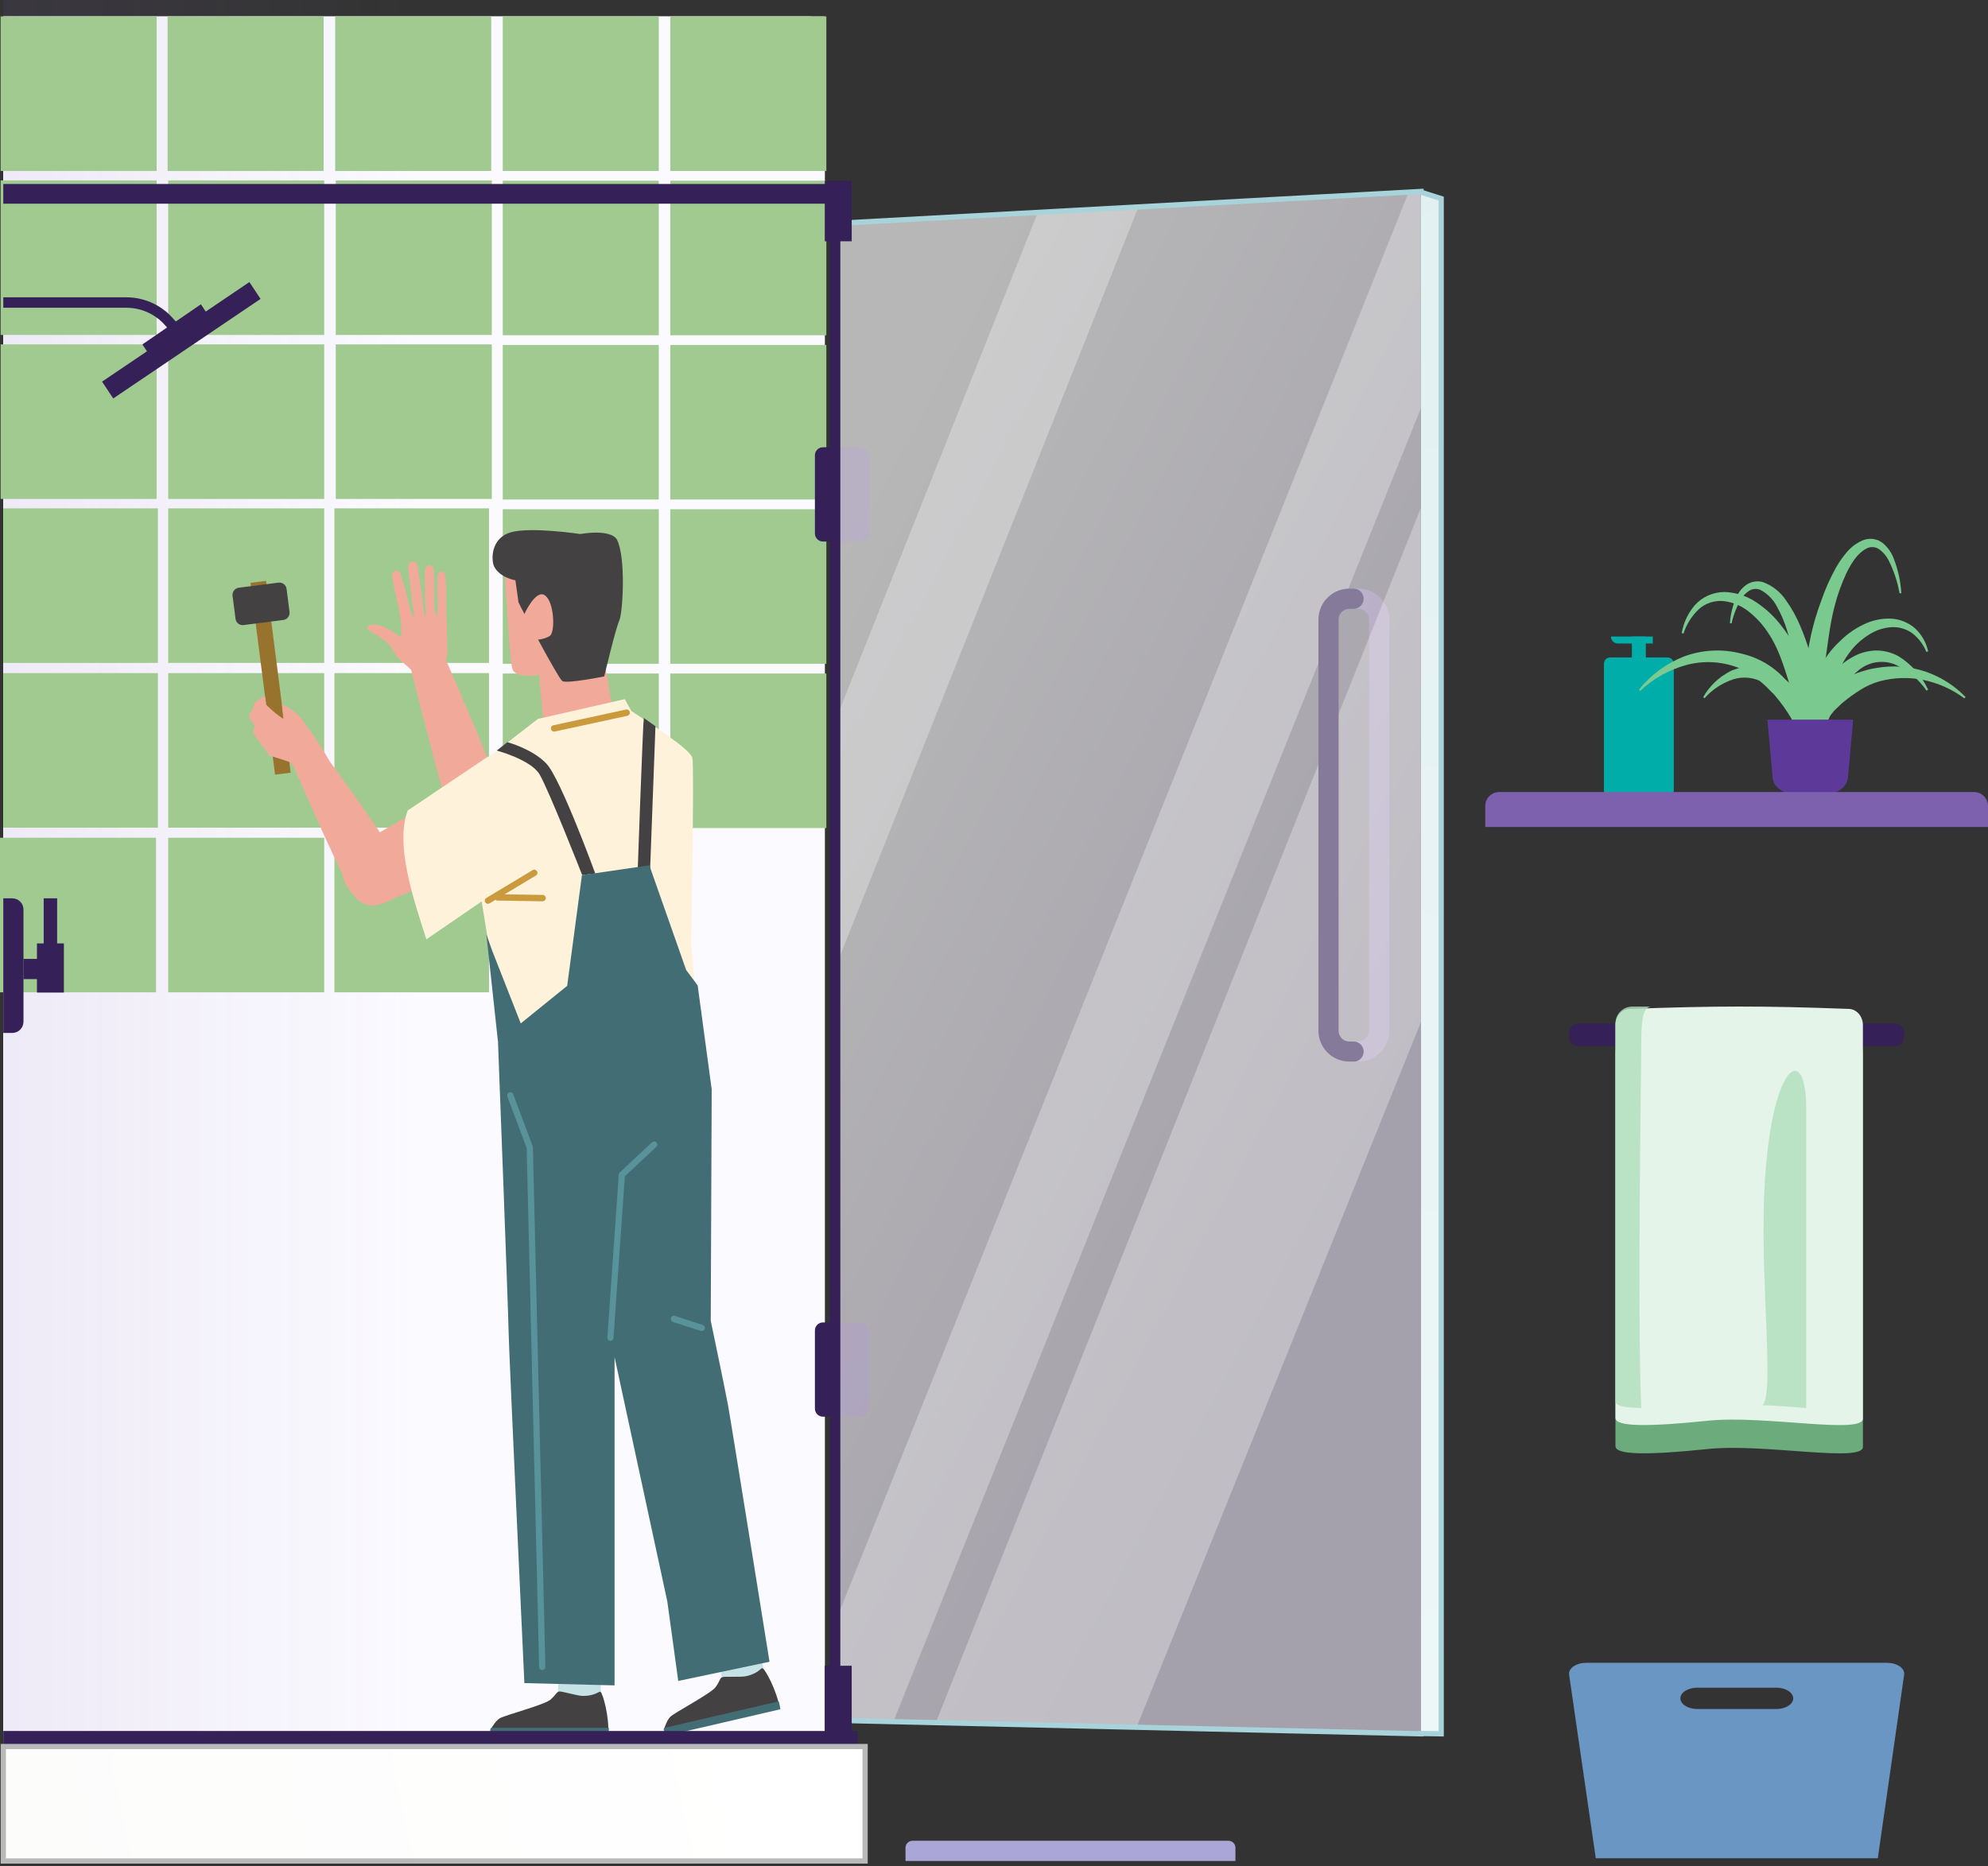 <?xml version="1.0" encoding="UTF-8"?><svg width="605" height="568" viewBox="0 0 605 568" fill="none" xmlns="http://www.w3.org/2000/svg">
<rect x="0" y="0" width="605" height="568" fill="#333333" stroke="none"/>
<rect x="1" y="5" width="250" height="536" fill="white"/>
<path d="M1 5H246.179C246.812 5 247.439 5.135 248.024 5.396C248.609 5.658 249.14 6.042 249.588 6.525C250.036 7.009 250.391 7.583 250.633 8.214C250.875 8.846 251 9.523 251 10.207V530H1V5Z" fill="#FBFAFF"/>
<rect opacity="0.1" x="1" width="127" height="566" fill="url(#paint0_linear_4_749)"/>
<path d="M101.77 154.735H148.816V201.78H101.77V154.735Z" fill="#A1CA91"/>
<path d="M101.77 204.882H148.816V251.928H101.77V204.882Z" fill="#A1CA91"/>
<path d="M101.77 254.994H148.816V302.039H101.77V254.994Z" fill="#A1CA91"/>
<path d="M51.184 154.735H98.667V201.78H51.184V154.735Z" fill="#A1CA91"/>
<path d="M51.184 104.823H98.668V151.869H51.184V104.823Z" fill="#A1CA91"/>
<path d="M0.187 104.823H47.671V151.869H0.187V104.823Z" fill="#A1CA91"/>
<path d="M0.187 54.912H47.671V101.957H0.187V54.912Z" fill="#A1CA91"/>
<path d="M0.187 5H47.671V52.045H0.187V5Z" fill="#A1CA91"/>
<path d="M51 5H98.483V52.045H51V5Z" fill="#A1CA91"/>
<path d="M102 5H149.483V52.045H102V5Z" fill="#A1CA91"/>
<path d="M153 5H200.483V52.045H153V5Z" fill="#A1CA91"/>
<path d="M204 5H251.483V52.045H204V5Z" fill="#A1CA91"/>
<path d="M204 55H251.483V102.046H204V55Z" fill="#A1CA91"/>
<path d="M153 55H200.483V102.046H153V55Z" fill="#A1CA91"/>
<path d="M153 105H200.483V152.046H153V105Z" fill="#A1CA91"/>
<path d="M153 155H200.483V202.046H153V155Z" fill="#A1CA91"/>
<path d="M204 155H251.483V202.046H204V155Z" fill="#A1CA91"/>
<path d="M204 205H251.483V252.046H204V205Z" fill="#A1CA91"/>
<path d="M153 205H200.483V252.046H153V205Z" fill="#A1CA91"/>
<path d="M204 105H251.483V152.046H204V105Z" fill="#A1CA91"/>
<path d="M51.184 54.912H98.668V101.957H51.184V54.912Z" fill="#A1CA91"/>
<path d="M102.18 54.912H149.664V101.957H102.18V54.912Z" fill="#A1CA91"/>
<path d="M102.181 104.823H149.664V151.869H102.181V104.823Z" fill="#A1CA91"/>
<path d="M1.001 154.735H48.046V201.78H1.001V154.735Z" fill="#A1CA91"/>
<path d="M51.184 204.882H98.667V251.928H51.184V204.882Z" fill="#A1CA91"/>
<path d="M1.001 204.882H48.046V251.928H1.001V204.882Z" fill="#A1CA91"/>
<path d="M51.184 254.994H98.667V302.039H51.184V254.994Z" fill="#A1CA91"/>
<path d="M-7.24792e-05 254.994H47.483V302.039H-7.24792e-05V254.994Z" fill="#A1CA91"/>
<path d="M1 92.086H38.416C40.699 92.079 42.961 92.525 45.071 93.397C47.181 94.269 49.097 95.551 50.71 97.168L57.349 104.38" stroke="#352157" stroke-width="3.182" stroke-miterlimit="10"/>
<path d="M3.725 314.411H1L1 273.429H3.725C4.633 273.429 5.503 273.79 6.145 274.431C6.787 275.073 7.147 275.943 7.147 276.851L7.147 310.989C7.147 311.896 6.787 312.767 6.145 313.408C5.503 314.05 4.633 314.411 3.725 314.411Z" fill="#352157"/>
<path d="M7.147 298.018H13.294V291.871H7.147L7.147 298.018Z" fill="#352157"/>
<path d="M11.245 302.116H19.441L19.441 287.158H11.245L11.245 302.116Z" fill="#352157"/>
<path d="M13.294 287.773H17.393V273.429H13.294L13.294 287.773Z" fill="#352157"/>
<path d="M78.561 90.835L34.607 120.547L31.792 116.307L75.746 86.595L78.561 90.835Z" fill="#352157" stroke="#352157" stroke-width="1.061"/>
<path d="M63.81 97.599L46.878 109.192L44.065 104.972L60.995 93.36L63.81 97.599Z" fill="#352157" stroke="#352157" stroke-width="1.061"/>
<path d="M250.438 136.671H261.954C263.008 136.671 263.862 137.525 263.862 138.579V162.39C263.862 163.443 263.008 164.298 261.954 164.298H250.438C249.385 164.298 248.53 163.443 248.53 162.39V138.579C248.53 137.525 249.385 136.671 250.438 136.671Z" fill="#352157" stroke="#352157" stroke-width="1.061"/>
<path d="M250.438 403.051H261.954C263.008 403.051 263.862 403.906 263.862 404.959V428.77C263.862 429.824 263.008 430.678 261.954 430.678H250.438C249.385 430.678 248.53 429.824 248.53 428.77V404.959C248.53 403.906 249.385 403.051 250.438 403.051Z" fill="#352157" stroke="#352157" stroke-width="1.061"/>
<path d="M413.42 323.119H412.108C411.293 323.119 410.511 322.796 409.935 322.219C409.359 321.643 409.035 320.861 409.035 320.046C409.035 319.231 409.359 318.449 409.935 317.872C410.511 317.296 411.293 316.972 412.108 316.972H413.42C414.278 316.972 415.102 316.631 415.709 316.024C416.316 315.417 416.657 314.593 416.657 313.735V188.515C416.646 187.664 416.3 186.851 415.694 186.253C415.089 185.654 414.271 185.319 413.42 185.319H412.108C411.293 185.319 410.511 184.995 409.935 184.419C409.359 183.842 409.035 183.06 409.035 182.245C409.035 181.43 409.359 180.648 409.935 180.072C410.511 179.495 411.293 179.172 412.108 179.172H413.42C415.907 179.177 418.291 180.168 420.05 181.926C421.808 183.685 422.799 186.069 422.804 188.556V313.776C422.788 316.256 421.793 318.629 420.035 320.379C418.278 322.129 415.9 323.114 413.42 323.119Z" fill="#5D4D79"/>
<path opacity="0.8" d="M432.414 527.515L254.147 523.417V67.784L432.414 58.05V527.515Z" fill="url(#paint1_linear_4_749)"/>
<path opacity="0.3" d="M432.414 58.276H428.787L254.147 493.848V523.007L272.116 523.417L432.414 124.233V58.276Z" fill="white"/>
<path opacity="0.3" d="M315.946 64.382L254.147 219.538V294.719L346.58 62.702L315.946 64.382Z" fill="white"/>
<path opacity="0.3" d="M432.414 154.583L284.883 524.071L346.008 525.466L432.414 311.118V154.583Z" fill="white"/>
<path d="M432.414 58.276L438.561 60.221V527.515L432.414 527.413V58.276Z" fill="url(#paint2_linear_4_749)"/>
<path d="M411.924 323.119H410.612C408.125 323.114 405.741 322.123 403.982 320.365C402.223 318.606 401.233 316.222 401.228 313.735V188.515C401.244 186.035 402.239 183.662 403.997 181.912C405.754 180.162 408.132 179.177 410.612 179.172H411.924C412.739 179.172 413.52 179.495 414.097 180.072C414.673 180.648 414.997 181.43 414.997 182.245C414.997 183.06 414.673 183.842 414.097 184.419C413.52 184.995 412.739 185.319 411.924 185.319H410.612C409.754 185.319 408.93 185.66 408.323 186.267C407.716 186.874 407.375 187.698 407.375 188.556V313.776C407.375 314.201 407.458 314.622 407.621 315.014C407.784 315.407 408.022 315.764 408.323 316.065C408.624 316.365 408.98 316.604 409.373 316.767C409.766 316.929 410.187 317.013 410.612 317.013H411.924C412.739 317.013 413.52 317.337 414.097 317.913C414.673 318.49 414.997 319.271 414.997 320.087C414.997 320.902 414.673 321.684 414.097 322.26C413.52 322.836 412.739 323.16 411.924 323.16V323.119Z" fill="#867A9A"/>
<path d="M254.18 523.642L432.446 527.74V527.638L438.594 527.74V60.447L432.446 58.502V58.276L254.18 68.009V523.642Z" stroke="#A8D3DA" stroke-width="1.591" stroke-miterlimit="10"/>
<path d="M131.441 191.305L123.557 197.473C123.557 197.473 135.383 245.833 138.412 252.512C141.405 259.191 155.639 256.308 154.252 247.658C152.865 239.008 131.477 191.305 131.477 191.305H131.441Z" fill="#F1A99A"/>
<path d="M184.254 203.349L186.407 215.393L165.275 218.934L164.07 205.43C164.07 205.43 156.917 206.744 155.931 203.568C154.946 200.393 153.632 173.312 153.632 173.312L183.633 170.246L184.254 203.349Z" fill="#F1A99A"/>
<path d="M183.961 205.868C183.961 205.868 172.428 208.204 171.114 207.291C169.8 206.379 157.865 183.75 157.792 183.312C157.756 182.838 156.843 176.633 156.843 176.633C156.843 176.633 152.099 175.867 150.383 172.436C149.471 170.575 149.252 163.932 155.311 162.071C161.369 160.246 176.589 162.545 176.589 162.545C183.158 161.487 186.881 162.545 187.757 164.261C190.494 169.553 189.582 186.451 188.45 188.933C187.319 191.378 183.888 205.868 183.888 205.868H183.961Z" fill="#434142"/>
<path d="M159.435 187.181C159.435 187.181 163.012 179.152 165.859 181.232C168.706 183.276 168.998 192.364 167.355 193.532C165.749 194.7 162.647 194.809 162.647 194.809L159.435 187.181Z" fill="#F1A99A"/>
<path d="M169.874 502.083H182.83V518.215H169.874V502.083Z" fill="#C5E2E6"/>
<path d="M149.326 526.39C149.983 525.223 150.969 523.726 152.064 523.033C153.56 522.084 165.787 518.908 167.575 517.303C169.327 515.697 169.363 515.003 170.166 514.857C170.969 514.711 175.641 516.208 177.429 516.208C181.225 516.208 182.284 514.675 182.758 514.967C183.452 515.405 185.495 522.595 185.094 528.142H149.326V526.39Z" fill="#434142"/>
<path d="M149.216 526.427C149.216 526.427 149.398 526.099 149.471 525.916H185.275C185.275 526.682 185.275 527.485 185.202 528.361H149.179V526.427H149.216Z" fill="#426D74"/>
<path d="M220.24 513.835L232.868 510.915L230.022 495.075L217.43 497.995L220.24 513.835Z" fill="#C5E2E6"/>
<path d="M202.065 526.427C202.466 525.113 203.087 523.47 203.999 522.558C205.24 521.281 216.445 515.441 217.796 513.507C219.146 511.572 219.036 510.842 219.766 510.514C220.496 510.185 225.387 510.587 227.139 510.185C230.862 509.346 231.555 507.594 232.066 507.776C232.833 508.032 236.446 514.565 237.322 520.076L202.466 528.142L202.065 526.427Z" fill="#434142"/>
<path d="M201.955 526.5C201.955 526.5 202.064 526.135 202.101 525.952L236.992 517.85C237.175 518.58 237.357 519.383 237.503 520.258L202.429 528.397L201.991 526.5H201.955Z" fill="#426D74"/>
<path d="M153.777 318.609L141.478 243.022L148.412 230.686L163.705 218.824L190.129 212.802L192.136 216.416C197.757 220.138 210.276 228.168 210.714 230.759C211.334 234.372 210.312 287.002 210.312 287.002L212.283 309.667L153.777 318.609Z" fill="#FEF2DB"/>
<path d="M151.187 228.46C151.187 228.46 161.443 231.197 164.143 235.613C166.844 240.029 177.173 266.344 177.173 266.344L181.151 265.87C181.151 265.87 170.604 236.927 166.26 232.401C161.917 227.876 154.399 225.905 154.399 225.905L151.223 228.423L151.187 228.46Z" fill="#434142"/>
<path d="M195.933 218.533C195.678 219.518 194.072 264.775 194.072 264.775L197.831 264.994L199.474 221.051L195.97 218.569L195.933 218.533Z" fill="#434142"/>
<path d="M151.551 317.113C151.551 317.113 154.69 398.904 154.763 404.78C154.836 410.766 159.581 512.302 159.581 512.302L187.027 512.996V413.065L203.086 487.484L206.407 511.645L234.182 505.806C234.182 505.806 222.466 432.628 221.554 427.701C220.641 422.773 216.298 402.006 216.298 402.006L216.59 331.602L212.32 299.959L208.816 295.25L197.611 263.388L177.099 266.381L172.61 300.068L151.515 317.149L151.551 317.113Z" fill="#426D74"/>
<g style="mix-blend-mode:multiply">
<path d="M185.751 408.138C186.262 408.138 186.663 407.736 186.7 407.262L190.167 358.027L199.729 349.085C200.131 348.72 200.131 348.136 199.766 347.734C199.401 347.333 198.817 347.333 198.415 347.698L188.598 356.895C188.598 356.895 188.306 357.297 188.306 357.516L184.838 407.116C184.802 407.627 185.203 408.101 185.714 408.138H185.787H185.751Z" fill="#58929B"/>
</g>
<path d="M92.864 221.671L86.623 226.89C86.623 226.89 103.776 267.33 108.193 273.17C112.609 279.009 125.821 273.024 122.536 264.885C119.251 256.782 92.864 221.635 92.864 221.635V221.671Z" fill="#F1A99A"/>
<g style="mix-blend-mode:multiply">
<path d="M165.019 508.324C165.567 508.324 165.968 507.886 165.968 507.339L162.172 349.194C162.172 349.194 162.172 348.975 162.099 348.866L156.187 333.062C156.004 332.588 155.457 332.333 154.946 332.515C154.471 332.697 154.216 333.245 154.398 333.756L160.274 349.413L164.07 507.412C164.07 507.923 164.508 508.324 165.019 508.324Z" fill="#58929B"/>
</g>
<path d="M151.552 317.113L148.012 284.411L149.8 289.411L159.107 313.098L151.552 317.113Z" fill="#426D74"/>
<path d="M168.633 222.657C168.633 222.657 168.779 222.657 168.852 222.657L190.933 217.875C191.444 217.766 191.772 217.255 191.663 216.708C191.553 216.197 191.006 215.868 190.495 215.978L168.414 220.759C167.903 220.868 167.574 221.379 167.684 221.927C167.793 222.365 168.195 222.693 168.633 222.693V222.657Z" fill="#CB9A3C"/>
<g style="mix-blend-mode:multiply">
<path d="M213.561 405.145C213.963 405.145 214.328 404.89 214.474 404.488C214.62 403.977 214.364 403.466 213.853 403.284L205.386 400.546C204.875 400.364 204.328 400.656 204.182 401.167C204.036 401.678 204.291 402.189 204.802 402.371L213.269 405.109C213.269 405.109 213.452 405.145 213.561 405.145Z" fill="#58929B"/>
</g>
<path d="M151.88 242.767C152.427 244.665 155.238 252.33 150.493 257.476C145.748 262.622 121.331 273.535 113.411 275.652C110.856 276.345 99.944 268.352 105.82 259.045C105.82 259.045 127.317 246.599 135.237 241.636C143.011 236.745 151.405 241.234 151.843 242.767H151.88Z" fill="#F1A99A"/>
<path d="M164.143 262.33C164.143 262.33 159.07 223.241 147.792 230.759L124.069 246.709C120.237 257.11 125.675 273.242 129.762 285.907L164.143 262.33Z" fill="#FEF2DB"/>
<path d="M148.486 275.104C148.486 275.104 148.814 275.067 148.997 274.958L163.085 266.49C163.559 266.198 163.705 265.614 163.413 265.176C163.121 264.738 162.537 264.556 162.099 264.848L148.011 273.315C147.537 273.607 147.391 274.191 147.683 274.629C147.865 274.921 148.194 275.104 148.522 275.104H148.486Z" fill="#CB9A3C"/>
<path d="M165.129 274.337C165.64 274.337 166.078 273.899 166.114 273.388C166.114 272.841 165.676 272.403 165.165 272.403L151.442 272.184C150.931 272.075 150.457 272.622 150.457 273.133C150.457 273.68 150.894 274.118 151.405 274.118L165.129 274.337Z" fill="#CB9A3C"/>
<path d="M80.973 176.795L88.453 235.188L83.711 235.796L76.23 177.402L80.973 176.795Z" fill="#98732D"/>
<path d="M87.21 179.236L88.109 186.26C88.263 187.459 87.415 188.556 86.215 188.71L74.124 190.259C72.924 190.413 71.827 189.565 71.674 188.365L70.774 181.342C70.62 180.142 71.468 179.045 72.668 178.891L84.759 177.343C85.959 177.189 87.056 178.037 87.21 179.236Z" fill="#434142"/>
<path d="M91.222 221.817C85.492 218.569 83.886 217.292 81.039 214.554L80.602 211.854C80.602 211.854 77.718 213.277 77.39 214.335C77.098 215.284 76.879 215.905 76.879 215.905C76.879 215.905 75.638 217.62 75.82 218.204C76.003 218.788 77.499 220.905 77.499 220.905C77.499 220.905 76.952 222.949 77.134 223.314C77.317 223.679 82.025 229.956 82.025 229.956L91.259 232.949C92.865 229.482 93.376 226.526 91.186 221.781L91.222 221.817Z" fill="#F1A99A"/>
<path d="M96.075 225.248C96.075 225.248 93.155 220.795 91.513 218.496C89.87 216.197 85.6 214.226 85.746 214.299C85.892 214.372 86.403 220.941 86.403 220.941L96.038 225.248H96.075Z" fill="#F1A99A"/>
<path d="M88.994 232.949L80.855 218.167C84.505 218.97 90.235 220.248 91.513 218.496C91.513 218.496 96.331 224.628 100.345 231.781L88.994 232.986V232.949Z" fill="#F1A99A"/>
<path d="M134.325 203.021C134.325 202.656 136.15 200.393 136.15 198.97C136.15 197.546 136.004 190.028 135.968 189.48C135.931 188.933 135.822 187.181 135.822 186.013C135.822 184.845 135.749 181.743 135.822 180.83C135.822 180.137 135.749 175.064 135.311 174.516C134.581 173.604 133.522 173.932 133.34 174.735C132.902 176.56 133.194 182.327 133.267 183.349C133.303 184.371 133.048 187.692 132.829 187.728C132.61 187.728 132.281 186.232 132.208 184.553C132.172 182.947 132.245 173.604 131.807 172.691C131.259 171.597 129.982 172.071 129.617 172.691C129.216 173.385 129.252 175.903 129.289 176.706C129.325 177.655 129.325 180.976 129.325 181.816C129.325 182.655 129.8 187.51 129.435 187.437C129.07 187.4 128.668 184.444 128.34 180.94C128.34 180.502 127.792 177.181 127.646 176.086C127.5 174.954 127.062 171.961 126.843 171.56C126.332 170.575 124.69 170.721 124.325 171.779C124.106 172.472 124.58 175.757 124.69 177.035C124.836 178.422 125.201 180.392 125.237 181.524C125.237 182.838 126.296 187.728 125.858 187.728C125.383 187.728 124.434 183.86 123.741 181.049C123.449 179.918 122.062 174.808 121.77 174.407C121.077 173.348 119.653 173.531 119.361 174.772C119.179 175.429 119.982 179.225 120.274 180.356C121.004 183.385 121.697 187.254 121.88 188.239C122.062 189.225 122.281 193.532 121.953 193.751C121.624 193.933 119.544 192.327 119.215 191.999C118.887 191.67 117.062 190.904 116.149 190.575C113.85 189.845 111.733 190.064 111.77 191.159C111.77 192.035 114.836 193.276 115.784 194.043C116.697 194.809 118.668 196.342 118.923 196.853C119.179 197.364 120.493 199.554 121.332 200.503C121.807 201.05 124.69 203.277 125.091 203.897C125.493 204.517 134.289 203.386 134.289 203.021H134.325Z" fill="#F1A99A"/>
<path d="M1 529H261" stroke="#352157" stroke-width="4.242" stroke-miterlimit="10"/>
<path d="M254.147 62.374V529.564" stroke="#352157" stroke-width="3.182" stroke-miterlimit="10"/>
<path d="M251.53 526.984V507.554H258.666V526.984H251.53Z" fill="#352157" stroke="#352157" stroke-width="1.061"/>
<path d="M251.53 72.911V55.53H258.666V72.911H251.53Z" fill="#352157" stroke="#352157" stroke-width="1.061"/>
<path d="M1.53 61.47V56.53H258.47V61.47H1.53Z" fill="#352157" stroke="#352157" stroke-width="1.061"/>
<path d="M263.277 531.613H1V566.447H263.277V531.613Z" fill="url(#paint3_linear_4_749)" stroke="#BAB9BA" stroke-width="1.591" stroke-miterlimit="10"/>
<path d="M275.572 562.421C275.572 561.249 276.521 560.3 277.693 560.3H373.854C375.025 560.3 375.975 561.249 375.975 562.421V566.447H275.572V562.421Z" fill="#AAA7D8"/>
<path fill-rule="evenodd" clip-rule="evenodd" d="M485.639 565.625H571.464L579.48 509.727C579.544 509.27 579.456 508.809 579.222 508.373C578.988 507.938 578.613 507.538 578.121 507.199C577.628 506.861 577.029 506.59 576.362 506.405C575.695 506.22 574.973 506.125 574.244 506.125H482.756C482.027 506.125 481.305 506.22 480.638 506.405C479.971 506.59 479.372 506.861 478.879 507.199C478.387 507.538 478.012 507.938 477.778 508.373C477.544 508.809 477.456 509.27 477.52 509.727L485.639 565.625ZM516.536 513.698H540.567C543.411 513.698 545.716 515.151 545.716 516.943C545.716 518.736 543.411 520.189 540.567 520.189H516.536C513.692 520.189 511.387 518.736 511.387 516.943C511.387 515.151 513.692 513.698 516.536 513.698Z" fill="#6A96C4"/>
<path opacity="0.8" d="M566.931 440.191C567.716 445.484 537.122 439.261 519.864 441.04C501.115 442.978 491.623 442.858 491.623 440.191V320.658C491.623 319.342 492.084 318.08 492.905 317.149C493.726 316.218 494.839 315.696 496 315.696C521.991 314.762 536.563 314.728 562.554 315.696C563.715 315.696 564.828 316.218 565.649 317.149C566.47 318.08 566.931 319.342 566.931 320.658V440.191Z" fill="#7AC98F"/>
<path d="M576.832 311.54H480.168C478.694 311.54 477.5 312.85 477.5 314.466V315.499C477.5 317.116 478.694 318.426 480.168 318.426H576.832C578.306 318.426 579.5 317.116 579.5 315.499V314.466C579.5 312.85 578.306 311.54 576.832 311.54Z" fill="#352157"/>
<path d="M566.931 431.583C567.716 436.877 537.122 430.653 519.864 432.432C501.115 434.37 491.623 434.251 491.623 431.583V312.05C491.623 310.734 492.084 309.472 492.905 308.541C493.726 307.611 494.839 307.088 496 307.088C521.991 306.155 536.563 306.12 562.554 307.088C563.715 307.088 564.828 307.611 565.649 308.541C566.47 309.472 566.931 310.734 566.931 312.05V431.583Z" fill="#E4F4E9"/>
<g opacity="0.8">
<path d="M549.685 337.362L549.685 428.603C549.685 428.603 540.269 427.742 536.346 427.742C540.269 424.299 535.248 387.803 537.131 358.881C539.485 322.729 549.685 317.565 549.685 337.362Z" fill="#AFDFBC"/>
<path d="M491.623 426.881C492.437 428.162 494.649 428.405 499.469 428.603C498.237 398.419 499.469 327.894 499.469 320.147C499.469 312.4 499.469 306.375 502.608 306.375H496.776C493.93 306.375 491.623 308.642 491.623 311.488V426.881Z" fill="#AFDFBC"/>
</g>
<path d="M507.595 242.625H489.905C489.665 242.618 489.428 242.56 489.208 242.455C488.988 242.349 488.79 242.199 488.625 242.012C488.46 241.826 488.33 241.606 488.245 241.366C488.159 241.126 488.119 240.87 488.126 240.613V202.136C488.119 201.88 488.159 201.624 488.245 201.384C488.33 201.144 488.46 200.924 488.625 200.737C488.79 200.55 488.988 200.4 489.208 200.295C489.428 200.19 489.665 200.132 489.905 200.125H507.595C507.835 200.132 508.072 200.19 508.292 200.295C508.512 200.4 508.71 200.55 508.875 200.737C509.04 200.924 509.17 201.144 509.255 201.384C509.341 201.624 509.381 201.88 509.374 202.136V240.613C509.381 240.87 509.341 241.126 509.255 241.366C509.17 241.606 509.04 241.826 508.875 242.012C508.71 242.199 508.512 242.349 508.292 242.455C508.072 242.56 507.835 242.618 507.595 242.625Z" fill="#00ADA9"/>
<path d="M500.875 193.75H496.625V204.375H500.875V193.75Z" fill="#00ADA9"/>
<path d="M503 193.75H490.25C490.25 194.924 491.201 195.875 492.375 195.875H503V193.75Z" fill="#00ADA9"/>
<path d="M548.473 225.525C546.552 220.619 543.831 216.055 540.418 212.011C540.034 211.516 539.605 211.058 539.136 210.641C538.678 210.209 538.257 209.759 537.836 209.308C536.957 208.425 536.006 207.704 535.035 206.821C534.065 205.939 532.985 205.398 531.941 204.659C530.898 203.92 529.671 203.524 528.481 203.055C523.548 201.266 518.167 201.052 513.103 202.443C507.868 203.894 503.076 206.592 499.153 210.299L498.75 209.939C502.316 205.473 507.005 202.001 512.352 199.866C517.955 197.754 524.089 197.427 529.891 198.929C535.924 200.292 541.248 203.77 544.866 208.713C548.308 213.597 549.818 219.55 549.114 225.453L548.473 225.525Z" fill="#7AC98F"/>
<path d="M553.16 225.399C552.118 220.775 552.4 215.953 553.975 211.48C555.648 206.796 558.923 202.844 563.23 200.312C565.41 198.948 567.903 198.156 570.475 198.01C573.001 197.917 575.505 198.507 577.719 199.719C581.691 202.157 584.843 205.712 586.775 209.933L586.304 210.221C583.873 206.679 580.483 203.892 576.524 202.183C574.716 201.493 572.755 201.297 570.844 201.613C568.933 201.929 567.143 202.747 565.657 203.981C564.129 205.209 562.845 206.709 561.872 208.405C560.839 210.095 559.898 211.858 558.956 213.674C558.014 215.49 557.145 217.397 556.294 219.357C555.442 221.317 554.682 223.403 553.685 225.525L553.16 225.399Z" fill="#7AC98F"/>
<path d="M549.164 225.525C547.61 219.526 546.374 213.799 544.614 208.288C542.854 202.777 541.262 197.248 538.004 192.496C536.453 190.124 534.519 188.007 532.275 186.226C530.117 184.459 527.478 183.33 524.673 182.973C523.276 182.819 521.862 182.962 520.529 183.393C519.196 183.824 517.977 184.532 516.959 185.467C514.811 187.519 513.222 190.051 512.334 192.839L511.791 192.694C512.316 189.604 513.672 186.701 515.723 184.274C516.841 183.002 518.232 181.978 519.8 181.273C521.367 180.568 523.075 180.199 524.804 180.191C528.247 180.31 531.581 181.383 534.409 183.281C537.173 185.1 539.619 187.332 541.655 189.894C543.694 192.404 545.469 195.104 546.954 197.952C548.391 200.821 549.436 203.858 550.062 206.987C551.301 213.12 551.186 219.437 549.725 225.525H549.164Z" fill="#7AC98F"/>
<path d="M550.82 225.525C547.935 211.251 549.126 196.466 554.259 182.822C555.449 179.348 556.947 175.985 558.735 172.771C559.674 171.133 560.758 169.581 561.974 168.132C563.253 166.592 564.871 165.362 566.706 164.536C567.73 164.095 568.851 163.922 569.963 164.033C570.522 164.121 571.071 164.266 571.6 164.464C572.083 164.704 572.545 164.98 572.983 165.291C574.488 166.557 575.635 168.186 576.313 170.02C577.633 173.398 578.413 176.959 578.624 180.574H578.079C577.47 177.135 576.367 173.798 574.803 170.667C574.093 169.232 573.029 167.995 571.71 167.071C571.129 166.71 570.457 166.519 569.772 166.519C569.086 166.519 568.414 166.71 567.834 167.071C565.232 168.456 563.321 171.53 561.883 174.533C560.457 177.585 559.306 180.756 558.444 184.009C556.625 190.697 556.133 197.674 554.95 204.524C553.768 211.375 552.876 218.369 551.311 225.453L550.82 225.525Z" fill="#7AC98F"/>
<path d="M552.689 223.837C552.356 221.345 552.595 218.813 553.39 216.418C554.185 214.023 555.517 211.821 557.293 209.964C558.185 209.02 559.166 208.155 560.223 207.381C561.283 206.646 562.417 206.013 563.608 205.491C564.784 204.967 566.001 204.532 567.248 204.19C568.48 203.793 569.746 203.503 571.033 203.323C576.061 202.435 581.245 202.823 586.065 204.45C590.701 206.059 594.859 208.713 598.186 212.184L597.803 212.565C594.123 209.813 589.836 207.893 585.264 206.947C580.865 206.063 576.305 206.212 571.979 207.381C569.89 207.967 567.907 208.856 566.101 210.016C564.335 211.127 562.645 212.343 561.042 213.658C560.223 214.282 559.55 215.08 558.749 215.773C557.948 216.467 557.42 217.386 556.656 218.166C555.892 218.947 555.455 219.9 554.836 220.889C554.217 221.877 553.799 222.866 553.125 223.906L552.689 223.837Z" fill="#7AC98F"/>
<path d="M548.167 223.906C546.283 220.517 544.83 217.492 542.964 214.833C542.551 214.156 542.102 213.501 541.618 212.869C541.134 212.243 540.739 211.566 540.219 210.992L539.483 210.071C539.232 209.775 538.927 209.549 538.64 209.271C538.353 208.993 538.066 208.715 537.761 208.472L536.774 207.864C535.4 207.038 533.857 206.512 532.252 206.323C530.646 206.134 529.018 206.286 527.48 206.769C524.091 207.899 521.074 209.885 518.742 212.522L518.311 212.209C520.199 208.886 523.033 206.159 526.475 204.353C526.913 204.101 527.384 203.908 527.875 203.779L529.364 203.31C530.392 203.088 531.435 202.937 532.486 202.858C534.622 202.87 536.734 203.301 538.694 204.127L540.165 204.77L541.511 205.587C541.959 205.865 542.444 206.125 542.856 206.438L544.076 207.446C544.88 208.121 545.591 208.892 546.194 209.741C546.816 210.555 547.328 211.443 547.719 212.383C549.383 215.987 549.731 220.032 548.706 223.854L548.167 223.906Z" fill="#7AC98F"/>
<path d="M552.059 223.906C551.304 221.408 550.919 218.821 550.915 216.219C550.899 214.908 550.968 213.597 551.121 212.294C551.292 210.986 551.536 209.688 551.853 208.406C553.286 203.203 556.211 198.495 560.293 194.823C562.274 192.903 564.567 191.309 567.082 190.102C569.629 188.833 572.469 188.211 575.334 188.293C578.211 188.414 580.943 189.539 583.024 191.459C584.932 193.334 586.235 195.702 586.775 198.277L586.231 198.422C585.352 196.182 583.862 194.214 581.917 192.725C580.039 191.369 577.71 190.726 575.372 190.916C573.059 191.111 570.834 191.863 568.901 193.104C566.902 194.312 565.127 195.834 563.65 197.608C562.169 199.398 560.939 201.368 559.992 203.468C559.017 205.566 558.117 207.682 557.254 209.853C555.379 214.193 554.272 218.896 552.659 223.743L552.059 223.906Z" fill="#7AC98F"/>
<path d="M550.444 223.731C548.997 218.212 548.115 212.834 547.021 207.526C545.927 202.218 545.45 196.875 543.809 191.759C543.057 189.265 542.027 186.862 540.738 184.594C539.622 182.414 537.844 180.637 535.656 179.514C535.16 179.318 534.627 179.23 534.094 179.258C533.561 179.285 533.04 179.426 532.567 179.671C531.491 180.289 530.592 181.169 529.956 182.229C528.552 184.548 527.544 187.082 526.973 189.727H526.461C526.637 186.884 527.343 184.098 528.544 181.511C529.193 180.113 530.196 178.905 531.456 178.007C532.172 177.519 532.985 177.19 533.841 177.042C534.697 176.894 535.574 176.93 536.415 177.149C539.381 178.216 541.912 180.223 543.615 182.86C545.308 185.242 546.729 187.803 547.85 190.498C548.98 193.143 549.933 195.859 550.797 198.592C551.597 201.335 552.112 204.153 552.333 207C552.849 212.668 552.413 218.38 551.044 223.906L550.444 223.731Z" fill="#7AC98F"/>
<path d="M555.644 241.716H546.131C542.587 241.716 539.661 239.484 539.444 236.62L537.872 219.049H563.954L562.399 236.62C562.115 239.484 559.189 241.716 555.644 241.716Z" fill="#5D399A"/>
<path d="M600.75 241.086H456.25C453.903 241.086 452 242.989 452 245.336V251.711H605V245.336C605 242.989 603.097 241.086 600.75 241.086Z" fill="#7D61AE"/>
<defs>
<linearGradient id="paint0_linear_4_749" x1="1" y1="237.555" x2="128" y2="237.555" gradientUnits="userSpaceOnUse">
<stop stop-color="#7D61AE"/>
<stop offset="1" stop-color="#7D61AE" stop-opacity="0"/>
</linearGradient>
<linearGradient id="paint1_linear_4_749" x1="228.534" y1="207.859" x2="432.029" y2="316.158" gradientUnits="userSpaceOnUse">
<stop stop-color="white" stop-opacity="0.81"/>
<stop offset="1" stop-color="#E6E0F0" stop-opacity="0.8"/>
</linearGradient>
<linearGradient id="paint2_linear_4_749" x1="452.905" y1="31.638" x2="401.547" y2="523.44" gradientUnits="userSpaceOnUse">
<stop stop-color="#E2F0F2"/>
<stop offset="1" stop-color="#EDF7F7"/>
</linearGradient>
<linearGradient id="paint3_linear_4_749" x1="1" y1="583.864" x2="246.885" y2="531.614" gradientUnits="userSpaceOnUse">
<stop stop-color="#FCFCFB"/>
<stop offset="1" stop-color="white"/>
</linearGradient>
</defs>
</svg>
